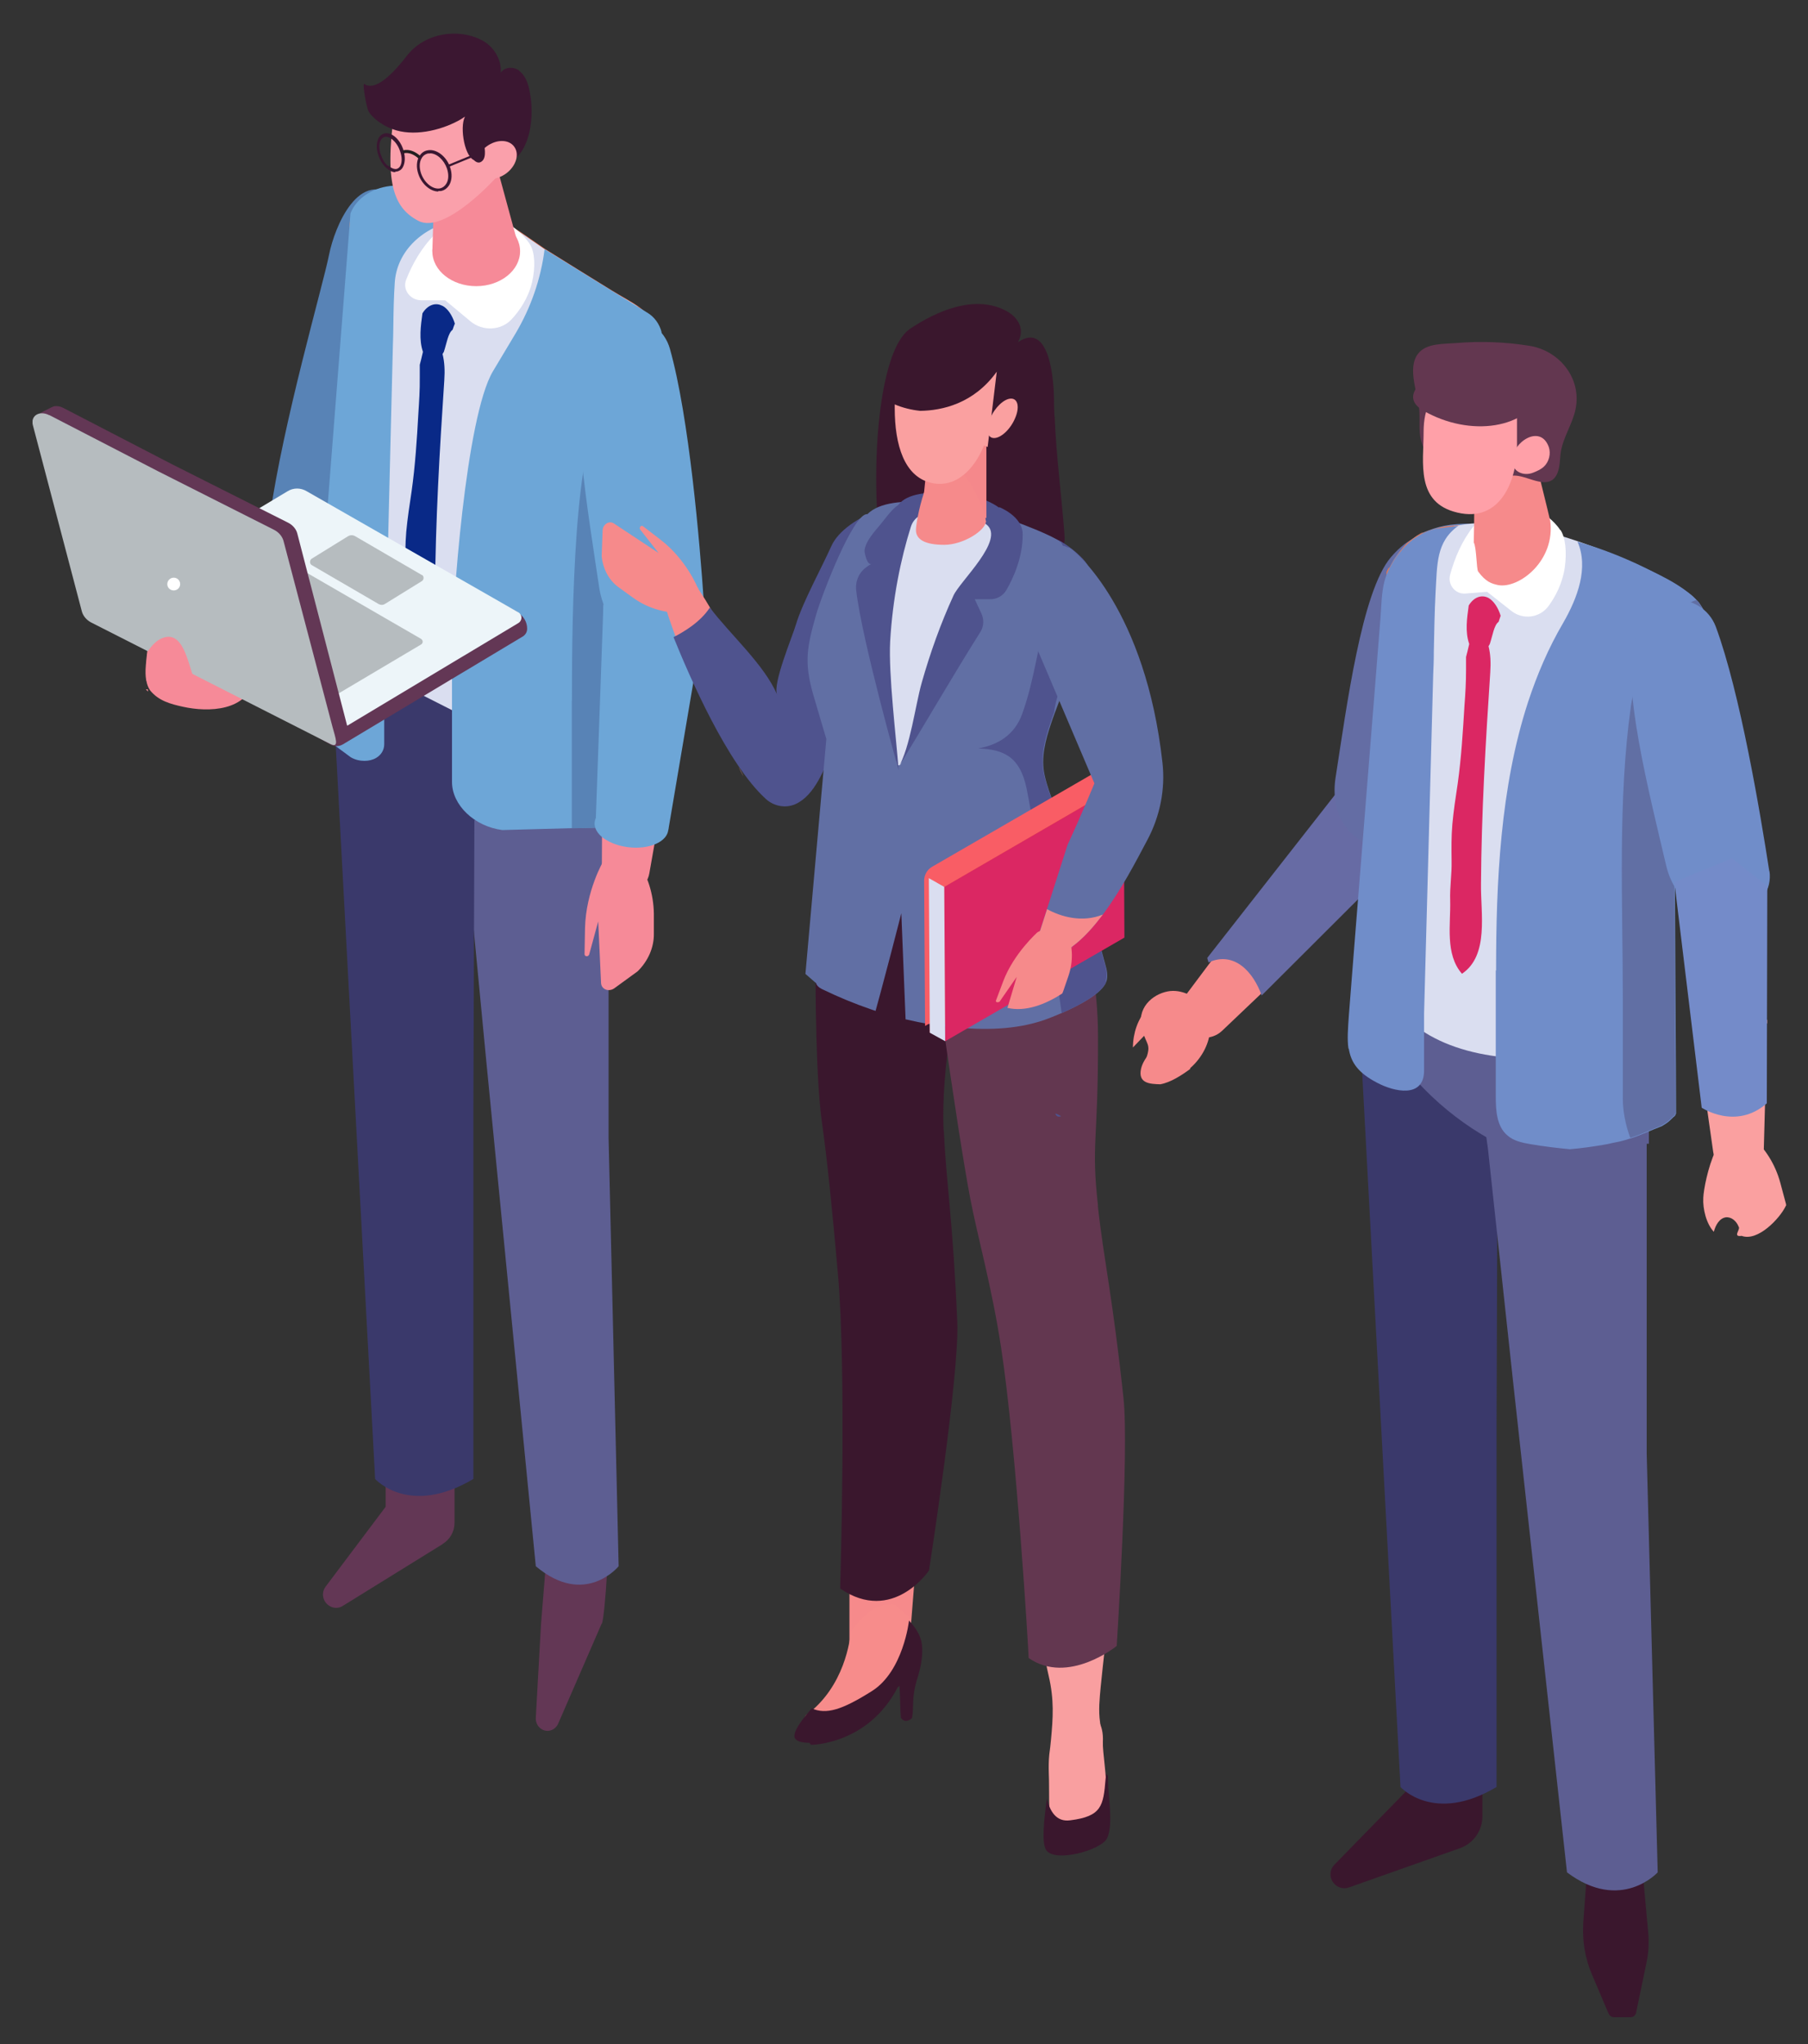 <?xml version="1.0" encoding="UTF-8"?>
<svg id="_レイヤー_2" data-name="レイヤー 2" xmlns="http://www.w3.org/2000/svg" xmlns:xlink="http://www.w3.org/1999/xlink" viewBox="0 0 115 130">
  <rect x="0" y="0" width="115" height="130" fill="#333333" stroke="none"/>
  <defs>
    <style>
      .cls-1 {
        clip-path: url(#clippath-76);
      }

      .cls-2 {
        clip-path: url(#clippath-51);
      }

      .cls-3 {
        clip-path: url(#clippath-34);
      }

      .cls-4 {
        fill: #edf5f9;
      }

      .cls-5 {
        fill: #633750;
      }

      .cls-6 {
        clip-path: url(#clippath-38);
      }

      .cls-7 {
        clip-path: url(#clippath-21);
      }

      .cls-8 {
        clip-path: url(#clippath-6);
      }

      .cls-9 {
        clip-path: url(#clippath-7);
      }

      .cls-10 {
        clip-path: url(#clippath-17);
      }

      .cls-11 {
        fill: #f68a8b;
      }

      .cls-12 {
        clip-path: url(#clippath-80);
      }

      .cls-13 {
        clip-path: url(#clippath-31);
      }

      .cls-14 {
        fill: #f5888b;
      }

      .cls-15 {
        fill: #092987;
      }

      .cls-16 {
        clip-path: url(#clippath-79);
      }

      .cls-17 {
        clip-path: url(#clippath-75);
      }

      .cls-18 {
        clip-path: url(#clippath-15);
      }

      .cls-19 {
        clip-path: url(#clippath-33);
      }

      .cls-20 {
        clip-path: url(#clippath-61);
      }

      .cls-21 {
        clip-path: url(#clippath-100);
      }

      .cls-22 {
        clip-path: url(#clippath-18);
      }

      .cls-23 {
        clip-path: url(#clippath-47);
      }

      .cls-24 {
        clip-path: url(#clippath-4);
      }

      .cls-25 {
        clip-path: url(#clippath-71);
      }

      .cls-26 {
        clip-path: url(#clippath-22);
      }

      .cls-27 {
        clip-path: url(#clippath-103);
      }

      .cls-28 {
        fill: #748bc9;
      }

      .cls-29 {
        clip-path: url(#clippath-23);
      }

      .cls-30 {
        clip-path: url(#clippath-82);
      }

      .cls-31 {
        clip-path: url(#clippath-54);
      }

      .cls-32 {
        clip-path: url(#clippath-66);
      }

      .cls-33 {
        clip-path: url(#clippath-9);
      }

      .cls-34 {
        clip-path: url(#clippath-102);
      }

      .cls-35 {
        clip-path: url(#clippath-70);
      }

      .cls-36 {
        clip-path: url(#clippath-10);
      }

      .cls-37 {
        clip-path: url(#clippath-42);
      }

      .cls-38 {
        clip-path: url(#clippath-59);
      }

      .cls-39 {
        fill: #fff;
      }

      .cls-40 {
        clip-path: url(#clippath-43);
      }

      .cls-41 {
        clip-path: url(#clippath-64);
      }

      .cls-42 {
        clip-path: url(#clippath-101);
      }

      .cls-43 {
        clip-path: url(#clippath-25);
      }

      .cls-44 {
        clip-path: url(#clippath-27);
      }

      .cls-45 {
        fill: #3a172d;
      }

      .cls-46 {
        fill: #f99fa0;
      }

      .cls-47 {
        clip-path: url(#clippath-60);
      }

      .cls-48 {
        clip-path: url(#clippath-93);
      }

      .cls-49 {
        clip-path: url(#clippath-11);
      }

      .cls-50 {
        clip-path: url(#clippath-57);
      }

      .cls-51 {
        fill: #dd3740;
      }

      .cls-52 {
        clip-path: url(#clippath-88);
      }

      .cls-53 {
        fill: none;
      }

      .cls-54 {
        fill: #3b1731;
      }

      .cls-55 {
        fill: #e87953;
      }

      .cls-56 {
        clip-path: url(#clippath-85);
      }

      .cls-57 {
        clip-path: url(#clippath-36);
      }

      .cls-58 {
        clip-path: url(#clippath-92);
      }

      .cls-59 {
        clip-path: url(#clippath-35);
      }

      .cls-60 {
        clip-path: url(#clippath-98);
      }

      .cls-61 {
        clip-path: url(#clippath-48);
      }

      .cls-62 {
        clip-path: url(#clippath-28);
      }

      .cls-63 {
        fill: #646da4;
      }

      .cls-64 {
        clip-path: url(#clippath-1);
      }

      .cls-65 {
        clip-path: url(#clippath-56);
      }

      .cls-66 {
        fill: #7098c9;
      }

      .cls-67 {
        fill: #231f20;
      }

      .cls-68 {
        clip-path: url(#clippath-90);
      }

      .cls-69 {
        clip-path: url(#clippath-45);
      }

      .cls-70 {
        clip-path: url(#clippath-99);
      }

      .cls-71 {
        fill: #ffa0a8;
      }

      .cls-72 {
        clip-path: url(#clippath-89);
      }

      .cls-73 {
        clip-path: url(#clippath-46);
      }

      .cls-74 {
        clip-path: url(#clippath-40);
      }

      .cls-75 {
        clip-path: url(#clippath-96);
      }

      .cls-76 {
        clip-path: url(#clippath-5);
      }

      .cls-77 {
        clip-path: url(#clippath-20);
      }

      .cls-78 {
        fill: #db2763;
      }

      .cls-79 {
        clip-path: url(#clippath-95);
      }

      .cls-80 {
        clip-path: url(#clippath-8);
      }

      .cls-81 {
        clip-path: url(#clippath-52);
      }

      .cls-82 {
        fill: #708dc9;
      }

      .cls-83 {
        clip-path: url(#clippath-41);
      }

      .cls-84 {
        fill: #676ba4;
      }

      .cls-85 {
        fill: #e87253;
      }

      .cls-86 {
        fill: #5883b6;
      }

      .cls-87 {
        clip-path: url(#clippath-67);
      }

      .cls-88 {
        clip-path: url(#clippath-74);
      }

      .cls-89 {
        fill: #faa0ab;
      }

      .cls-90 {
        clip-path: url(#clippath-3);
      }

      .cls-91 {
        clip-path: url(#clippath-26);
      }

      .cls-92 {
        clip-path: url(#clippath-91);
      }

      .cls-93 {
        fill: #f78c8b;
      }

      .cls-94 {
        fill: #b6bcbf;
      }

      .cls-95 {
        clip-path: url(#clippath-12);
      }

      .cls-96 {
        clip-path: url(#clippath-50);
      }

      .cls-97 {
        fill: #633755;
      }

      .cls-98 {
        clip-path: url(#clippath-14);
      }

      .cls-99 {
        clip-path: url(#clippath-97);
      }

      .cls-100 {
        clip-path: url(#clippath-30);
      }

      .cls-101 {
        clip-path: url(#clippath-77);
      }

      .cls-102 {
        clip-path: url(#clippath-19);
      }

      .cls-103 {
        clip-path: url(#clippath-78);
      }

      .cls-104 {
        fill: #6da6d7;
      }

      .cls-105 {
        clip-path: url(#clippath-72);
      }

      .cls-106 {
        clip-path: url(#clippath-84);
      }

      .cls-107 {
        clip-path: url(#clippath-32);
      }

      .cls-108 {
        fill: #6e6fce;
      }

      .cls-109 {
        clip-path: url(#clippath-55);
      }

      .cls-110 {
        fill: #f68a98;
      }

      .cls-111 {
        clip-path: url(#clippath-73);
      }

      .cls-112 {
        clip-path: url(#clippath-53);
      }

      .cls-113 {
        fill: #616fa4;
      }

      .cls-114 {
        clip-path: url(#clippath-39);
      }

      .cls-115 {
        fill: #dadef0;
      }

      .cls-116 {
        fill: #4f538e;
      }

      .cls-117 {
        clip-path: url(#clippath-81);
      }

      .cls-118 {
        clip-path: url(#clippath-16);
      }

      .cls-119 {
        clip-path: url(#clippath-2);
      }

      .cls-120 {
        fill: #faa0a0;
      }

      .cls-121 {
        clip-path: url(#clippath-29);
      }

      .cls-122 {
        clip-path: url(#clippath-49);
      }

      .cls-123 {
        clip-path: url(#clippath-37);
      }

      .cls-124 {
        clip-path: url(#clippath-58);
      }

      .cls-125 {
        clip-path: url(#clippath-13);
      }

      .cls-126 {
        clip-path: url(#clippath-86);
      }

      .cls-127 {
        fill: #5d5e92;
      }

      .cls-128 {
        clip-path: url(#clippath-63);
      }

      .cls-129 {
        clip-path: url(#clippath-24);
      }

      .cls-130 {
        clip-path: url(#clippath-94);
      }

      .cls-131 {
        clip-path: url(#clippath);
      }

      .cls-132 {
        clip-path: url(#clippath-87);
      }

      .cls-133 {
        clip-path: url(#clippath-68);
      }

      .cls-134 {
        clip-path: url(#clippath-83);
      }

      .cls-135 {
        clip-path: url(#clippath-65);
      }

      .cls-136 {
        clip-path: url(#clippath-44);
      }

      .cls-137 {
        fill: #3a396b;
      }

      .cls-138 {
        clip-path: url(#clippath-62);
      }

      .cls-139 {
        clip-path: url(#clippath-69);
      }

      .cls-140 {
        fill: #f95d65;
      }

      .cls-141 {
        fill: #3a1731;
      }
    </style>
    <clipPath id="clippath">
      <rect class="cls-53" width="115" height="130"/>
    </clipPath>
    <clipPath id="clippath-1">
      <rect class="cls-53" x="1.33" y="1.22" width="112.67" height="127.56"/>
    </clipPath>
    <clipPath id="clippath-2">
      <rect class="cls-53" x="1.33" y="1.22" width="112.68" height="127.56"/>
    </clipPath>
    <clipPath id="clippath-3">
      <rect class="cls-53" x="2.07" y="1.97" width="111.55" height="126.5"/>
    </clipPath>
    <clipPath id="clippath-4">
      <rect class="cls-53" x="2.07" y="1.97" width="111.55" height="126.5"/>
    </clipPath>
    <clipPath id="clippath-5">
      <rect class="cls-53" x="2.07" y="1.97" width="111.55" height="126.5"/>
    </clipPath>
    <clipPath id="clippath-6">
      <rect class="cls-53" x="2.07" y="1.97" width="111.55" height="126.5"/>
    </clipPath>
    <clipPath id="clippath-7">
      <rect class="cls-53" x="2.07" y="1.97" width="111.55" height="126.5"/>
    </clipPath>
    <clipPath id="clippath-8">
      <rect class="cls-53" x="2.07" y="1.97" width="111.55" height="126.5"/>
    </clipPath>
    <clipPath id="clippath-9">
      <rect class="cls-53" x="2.07" y="1.97" width="111.55" height="126.5"/>
    </clipPath>
    <clipPath id="clippath-10">
      <rect class="cls-53" x="2.07" y="1.97" width="111.55" height="126.5"/>
    </clipPath>
    <clipPath id="clippath-11">
      <rect class="cls-53" x="2.07" y="1.97" width="111.55" height="126.5"/>
    </clipPath>
    <clipPath id="clippath-12">
      <rect class="cls-53" x="2.07" y="1.97" width="111.55" height="126.5"/>
    </clipPath>
    <clipPath id="clippath-13">
      <rect class="cls-53" x="2.07" y="1.97" width="111.55" height="126.5"/>
    </clipPath>
    <clipPath id="clippath-14">
      <rect class="cls-53" x="2.07" y="1.97" width="111.55" height="126.5"/>
    </clipPath>
    <clipPath id="clippath-15">
      <rect class="cls-53" x="2.07" y="1.97" width="111.55" height="126.5"/>
    </clipPath>
    <clipPath id="clippath-16">
      <rect class="cls-53" x="2.07" y="1.97" width="111.55" height="126.5"/>
    </clipPath>
    <clipPath id="clippath-17">
      <rect class="cls-53" x="2.07" y="1.97" width="111.55" height="126.5"/>
    </clipPath>
    <clipPath id="clippath-18">
      <rect class="cls-53" x="2.07" y="1.97" width="111.55" height="126.5"/>
    </clipPath>
    <clipPath id="clippath-19">
      <rect class="cls-53" x="2.07" y="1.97" width="111.55" height="126.5"/>
    </clipPath>
    <clipPath id="clippath-20">
      <rect class="cls-53" x="2.07" y="1.97" width="111.55" height="126.5"/>
    </clipPath>
    <clipPath id="clippath-21">
      <rect class="cls-53" x="2.07" y="1.97" width="111.55" height="126.5"/>
    </clipPath>
    <clipPath id="clippath-22">
      <rect class="cls-53" x="2.07" y="1.97" width="111.55" height="126.5"/>
    </clipPath>
    <clipPath id="clippath-23">
      <rect class="cls-53" x="2.07" y="1.97" width="111.55" height="126.5"/>
    </clipPath>
    <clipPath id="clippath-24">
      <rect class="cls-53" x="2.07" y="1.97" width="111.55" height="126.5"/>
    </clipPath>
    <clipPath id="clippath-25">
      <rect class="cls-53" x="2.07" y="1.97" width="111.55" height="126.5"/>
    </clipPath>
    <clipPath id="clippath-26">
      <rect class="cls-53" x="2.07" y="1.97" width="111.55" height="126.5"/>
    </clipPath>
    <clipPath id="clippath-27">
      <rect class="cls-53" x="2.07" y="1.97" width="111.55" height="126.5"/>
    </clipPath>
    <clipPath id="clippath-28">
      <rect class="cls-53" x="2.07" y="1.97" width="111.55" height="126.5"/>
    </clipPath>
    <clipPath id="clippath-29">
      <rect class="cls-53" x="2.07" y="1.97" width="111.55" height="126.5"/>
    </clipPath>
    <clipPath id="clippath-30">
      <rect class="cls-53" x="2.07" y="1.97" width="111.55" height="126.5"/>
    </clipPath>
    <clipPath id="clippath-31">
      <rect class="cls-53" x="2.07" y="1.97" width="111.55" height="126.5"/>
    </clipPath>
    <clipPath id="clippath-32">
      <rect class="cls-53" x="2.07" y="1.97" width="111.55" height="126.5"/>
    </clipPath>
    <clipPath id="clippath-33">
      <rect class="cls-53" x="2.07" y="1.97" width="111.55" height="126.5"/>
    </clipPath>
    <clipPath id="clippath-34">
      <rect class="cls-53" x="2.07" y="1.97" width="111.55" height="126.5"/>
    </clipPath>
    <clipPath id="clippath-35">
      <rect class="cls-53" x="2.07" y="1.97" width="111.55" height="126.5"/>
    </clipPath>
    <clipPath id="clippath-36">
      <rect class="cls-53" x="2.07" y="1.97" width="111.55" height="126.5"/>
    </clipPath>
    <clipPath id="clippath-37">
      <rect class="cls-53" x="2.07" y="1.97" width="111.55" height="126.5"/>
    </clipPath>
    <clipPath id="clippath-38">
      <rect class="cls-53" x="2.07" y="1.97" width="111.55" height="126.5"/>
    </clipPath>
    <clipPath id="clippath-39">
      <rect class="cls-53" x="2.07" y="1.97" width="111.55" height="126.5"/>
    </clipPath>
    <clipPath id="clippath-40">
      <rect class="cls-53" x="2.07" y="1.97" width="111.55" height="126.5"/>
    </clipPath>
    <clipPath id="clippath-41">
      <rect class="cls-53" x="2.07" y="1.97" width="111.55" height="126.5"/>
    </clipPath>
    <clipPath id="clippath-42">
      <rect class="cls-53" x="2.07" y="1.97" width="111.55" height="126.5"/>
    </clipPath>
    <clipPath id="clippath-43">
      <rect class="cls-53" x="2.07" y="1.97" width="111.55" height="126.5"/>
    </clipPath>
    <clipPath id="clippath-44">
      <rect class="cls-53" x="2.07" y="1.97" width="111.55" height="126.5"/>
    </clipPath>
    <clipPath id="clippath-45">
      <rect class="cls-53" x="2.07" y="1.97" width="111.55" height="126.5"/>
    </clipPath>
    <clipPath id="clippath-46">
      <rect class="cls-53" x="2.07" y="1.97" width="111.55" height="126.5"/>
    </clipPath>
    <clipPath id="clippath-47">
      <rect class="cls-53" x="2.07" y="1.97" width="111.55" height="126.5"/>
    </clipPath>
    <clipPath id="clippath-48">
      <rect class="cls-53" x="2.07" y="1.97" width="111.55" height="126.5"/>
    </clipPath>
    <clipPath id="clippath-49">
      <rect class="cls-53" x="2.07" y="1.97" width="111.55" height="126.5"/>
    </clipPath>
    <clipPath id="clippath-50">
      <rect class="cls-53" x="2.07" y="1.97" width="111.55" height="126.5"/>
    </clipPath>
    <clipPath id="clippath-51">
      <rect class="cls-53" x="2.07" y="1.97" width="111.55" height="126.5"/>
    </clipPath>
    <clipPath id="clippath-52">
      <rect class="cls-53" x="2.07" y="1.97" width="111.55" height="126.5"/>
    </clipPath>
    <clipPath id="clippath-53">
      <rect class="cls-53" x="2.07" y="1.97" width="111.55" height="126.5"/>
    </clipPath>
    <clipPath id="clippath-54">
      <rect class="cls-53" x="2.07" y="1.97" width="111.55" height="126.5"/>
    </clipPath>
    <clipPath id="clippath-55">
      <rect class="cls-53" x="2.07" y="1.97" width="111.55" height="126.5"/>
    </clipPath>
    <clipPath id="clippath-56">
      <rect class="cls-53" x="2.07" y="1.97" width="111.55" height="126.5"/>
    </clipPath>
    <clipPath id="clippath-57">
      <rect class="cls-53" x="2.07" y="1.97" width="111.55" height="126.5"/>
    </clipPath>
    <clipPath id="clippath-58">
      <rect class="cls-53" x="2.07" y="1.97" width="111.55" height="126.5"/>
    </clipPath>
    <clipPath id="clippath-59">
      <rect class="cls-53" x="2.07" y="1.97" width="111.55" height="126.5"/>
    </clipPath>
    <clipPath id="clippath-60">
      <rect class="cls-53" x="2.07" y="1.97" width="111.55" height="126.5"/>
    </clipPath>
    <clipPath id="clippath-61">
      <rect class="cls-53" x="2.07" y="1.97" width="111.55" height="126.5"/>
    </clipPath>
    <clipPath id="clippath-62">
      <rect class="cls-53" x="2.07" y="1.97" width="111.55" height="126.5"/>
    </clipPath>
    <clipPath id="clippath-63">
      <rect class="cls-53" x="2.07" y="1.97" width="111.55" height="126.5"/>
    </clipPath>
    <clipPath id="clippath-64">
      <rect class="cls-53" x="2.07" y="1.97" width="111.55" height="126.5"/>
    </clipPath>
    <clipPath id="clippath-65">
      <rect class="cls-53" x="2.07" y="1.97" width="111.55" height="126.5"/>
    </clipPath>
    <clipPath id="clippath-66">
      <rect class="cls-53" x="2.07" y="1.97" width="111.55" height="126.5"/>
    </clipPath>
    <clipPath id="clippath-67">
      <rect class="cls-53" x="2.07" y="1.97" width="111.55" height="126.5"/>
    </clipPath>
    <clipPath id="clippath-68">
      <rect class="cls-53" x="2.07" y="1.97" width="111.55" height="126.5"/>
    </clipPath>
    <clipPath id="clippath-69">
      <rect class="cls-53" x="2.07" y="1.97" width="111.55" height="126.5"/>
    </clipPath>
    <clipPath id="clippath-70">
      <rect class="cls-53" x="2.07" y="1.97" width="111.55" height="126.5"/>
    </clipPath>
    <clipPath id="clippath-71">
      <rect class="cls-53" x="2.07" y="1.97" width="111.55" height="126.5"/>
    </clipPath>
    <clipPath id="clippath-72">
      <rect class="cls-53" x="2.07" y="1.97" width="111.55" height="126.5"/>
    </clipPath>
    <clipPath id="clippath-73">
      <rect class="cls-53" x="2.07" y="1.97" width="111.55" height="126.5"/>
    </clipPath>
    <clipPath id="clippath-74">
      <rect class="cls-53" x="2.07" y="1.97" width="111.55" height="126.5"/>
    </clipPath>
    <clipPath id="clippath-75">
      <rect class="cls-53" x="2.07" y="1.97" width="111.55" height="126.5"/>
    </clipPath>
    <clipPath id="clippath-76">
      <rect class="cls-53" x="2.07" y="1.97" width="111.55" height="126.5"/>
    </clipPath>
    <clipPath id="clippath-77">
      <rect class="cls-53" x="2.07" y="1.97" width="111.55" height="126.5"/>
    </clipPath>
    <clipPath id="clippath-78">
      <rect class="cls-53" x="2.07" y="1.97" width="111.55" height="126.5"/>
    </clipPath>
    <clipPath id="clippath-79">
      <rect class="cls-53" x="2.07" y="1.97" width="111.55" height="126.5"/>
    </clipPath>
    <clipPath id="clippath-80">
      <rect class="cls-53" x="2.07" y="1.97" width="111.55" height="126.5"/>
    </clipPath>
    <clipPath id="clippath-81">
      <rect class="cls-53" x="2.07" y="1.97" width="111.55" height="126.5"/>
    </clipPath>
    <clipPath id="clippath-82">
      <rect class="cls-53" x="2.07" y="1.97" width="111.55" height="126.5"/>
    </clipPath>
    <clipPath id="clippath-83">
      <rect class="cls-53" x="2.07" y="1.97" width="111.55" height="126.5"/>
    </clipPath>
    <clipPath id="clippath-84">
      <rect class="cls-53" x="2.07" y="1.97" width="111.55" height="126.5"/>
    </clipPath>
    <clipPath id="clippath-85">
      <rect class="cls-53" x="2.07" y="1.97" width="111.55" height="126.5"/>
    </clipPath>
    <clipPath id="clippath-86">
      <rect class="cls-53" x="2.07" y="1.97" width="111.55" height="126.5"/>
    </clipPath>
    <clipPath id="clippath-87">
      <rect class="cls-53" x="2.07" y="1.97" width="111.55" height="126.5"/>
    </clipPath>
    <clipPath id="clippath-88">
      <rect class="cls-53" x="2.07" y="1.97" width="111.55" height="126.5"/>
    </clipPath>
    <clipPath id="clippath-89">
      <rect class="cls-53" x="2.07" y="1.97" width="111.55" height="126.5"/>
    </clipPath>
    <clipPath id="clippath-90">
      <rect class="cls-53" x="2.07" y="1.97" width="111.55" height="126.5"/>
    </clipPath>
    <clipPath id="clippath-91">
      <rect class="cls-53" x="2.07" y="1.97" width="111.55" height="126.5"/>
    </clipPath>
    <clipPath id="clippath-92">
      <rect class="cls-53" x="2.07" y="1.97" width="111.55" height="126.5"/>
    </clipPath>
    <clipPath id="clippath-93">
      <rect class="cls-53" x="2.07" y="1.97" width="111.55" height="126.5"/>
    </clipPath>
    <clipPath id="clippath-94">
      <rect class="cls-53" x="2.07" y="1.97" width="111.55" height="126.5"/>
    </clipPath>
    <clipPath id="clippath-95">
      <rect class="cls-53" x="2.07" y="1.97" width="111.55" height="126.5"/>
    </clipPath>
    <clipPath id="clippath-96">
      <rect class="cls-53" x="2.07" y="1.97" width="111.55" height="126.5"/>
    </clipPath>
    <clipPath id="clippath-97">
      <rect class="cls-53" x="2.07" y="1.97" width="111.55" height="126.5"/>
    </clipPath>
    <clipPath id="clippath-98">
      <rect class="cls-53" x="2.07" y="1.97" width="111.55" height="126.5"/>
    </clipPath>
    <clipPath id="clippath-99">
      <rect class="cls-53" x="2.07" y="1.97" width="111.55" height="126.5"/>
    </clipPath>
    <clipPath id="clippath-100">
      <rect class="cls-53" x="2.07" y="1.97" width="111.55" height="126.5"/>
    </clipPath>
    <clipPath id="clippath-101">
      <rect class="cls-53" x="2.07" y="1.97" width="111.55" height="126.5"/>
    </clipPath>
    <clipPath id="clippath-102">
      <rect class="cls-53" x="2.07" y="1.97" width="111.55" height="126.5"/>
    </clipPath>
    <clipPath id="clippath-103">
      <rect class="cls-53" x="2.07" y="1.97" width="111.55" height="126.5"/>
    </clipPath>
  </defs>
  <g id="_レイヤー_1-2" data-name="レイヤー 1">
    <g class="cls-131">
      <g class="cls-64">
        <g class="cls-119">
          <g class="cls-90">
            <path class="cls-97" d="M28.16,98.2l-6.35,3.93c-.26.17-.6.17-.86,0-.42-.25-.54-.82-.24-1.22l3.82-5.08v-5.5h4.38v6.52c0,.55-.28,1.05-.75,1.34h0Z"/>
          </g>
          <g class="cls-24">
            <path class="cls-97" d="M38.27,103.26l-2.77,6.37c-.12.26-.37.44-.64.45-.44.02-.8-.36-.78-.82l.33-5.94.53-6.55,3.64.05c.27.42-.09,5.99-.3,6.45Z"/>
          </g>
          <g class="cls-76">
            <path class="cls-127" d="M38.71,45.86v26.52l.64,27.23s-2.14,2.64-5.27,0l-3.13-31.92-1.45-15.16-.95-7.65,10.16.97h.01Z"/>
          </g>
          <g class="cls-8">
            <path class="cls-137" d="M21.22,44.89l2.64,49.17s2.16,2.43,6.25,0v-23.63l.09-25.54-8.98-5.79v5.79Z"/>
          </g>
          <g class="cls-9">
            <path class="cls-137" d="M29.8,52.15l-.51-.26c-3.14-1.62-5.76-4.1-7.53-7.15l4.02-6.76,10.29,3.92,2.67,3.79v6.2l-8.94.28h0Z"/>
          </g>
          <g class="cls-80">
            <polygon class="cls-97" points="32 45.19 25.27 41.27 25.6 37.05 35.7 40.45 32 45.19"/>
          </g>
          <g class="cls-33">
            <path class="cls-86" d="M17.15,32.94c.87-6.17,3.4-14.8,3.78-16.74.36-1.81,1.93-5.59,4.33-3.59,1.42,1.17,1.38,5.35.95,6.85-.95,3.29-2.8,20.88-8.22,19.94-1.29-.22-1.33-2.93-.84-6.45h.01Z"/>
          </g>
          <g class="cls-36">
            <polygon class="cls-108" points="32.89 36.22 32.53 36.22 33.06 35.73 32.89 36.22"/>
          </g>
          <g class="cls-49">
            <path class="cls-85" d="M22.24,14.47v24.97c0,.54.37,1.06.96,1.35l1.13.58,4.42,2.24.43.22c2.91,1.47,6.31,1.75,9.1.73-.04-1.55-.09-3.08-.04-4.6.11-3.07.62-14.74,2.4-17.51,1.08-1.69.85-2.34-.05-2.97-.43-.3-1.02-.61-1.69-1.02-1.42-.87-2.84-1.76-4.25-2.64l-1.52-1.05c-.38-.26-.8-.47-1.23-.64l-1.46-.55-2.86-1.07s-.08-.05-.14-.07c-2.35-1.27-5.21-.19-5.21,2.03h.01Z"/>
          </g>
          <g class="cls-95">
            <path class="cls-115" d="M22.42,14.66v26.32c0,.54.18,1.06.77,1.36l1.13.58,4.42,2.24.43.22c2.91,1.47,6.31,1.75,9.1.73.02,0,.04-.01.05-.02,0-1.54-.06-3.06-.11-4.58-.09-4.12.03-18.36,2.35-22.01-.43-.31-1.02-.61-1.69-1.02-1.42-.88-2.84-1.76-4.25-2.64l-1.52-1.05c-.38-.26-.8-.47-1.23-.65l-1.46-.54-2.86-1.07s-.08-.05-.14-.07c-2.35-1.27-5.02,0-5.02,2.23l.02-.02Z"/>
          </g>
          <g class="cls-125">
            <path class="cls-104" d="M28.75,41.79v7.94c0,1.47,1.42,2.83,3.2,3.06l4.42-.12,1.77-.04c.81-.02,1.41-.54,1.41-1.22l-.06-24.25.21-.79c.37-1.41,1.05-2.71,2-3.8l.38-1.45c-.13-.5-.45-.98-.95-1.26l-6.49-4.01c-.24,1.9-.87,3.71-1.86,5.38l-1.43,2.39c-1.71,2.88-2.6,14.81-2.6,18.19h0Z"/>
          </g>
          <g class="cls-98">
            <path class="cls-86" d="M36.37,44.57v8.11l1.77-.04c.81-.02,1.41-.54,1.41-1.22l-.06-24.25.77-2.93-2.18,2.22c-1.71,2.88-1.7,14.73-1.7,18.12Z"/>
          </g>
          <g class="cls-18">
            <path class="cls-104" d="M19.77,45.83l2.52-32.22v-.03c.27-.7.87-1.25,1.68-1.55,1.09-.4,2.41-.28,3.52.32.04.02.09.05.13.07l3.15,1.19-1.91.44c-2.15.49-3.62,2.03-3.75,3.91-.06.9-.08,1.84-.09,2.68,0,.48-.02.93-.03,1.34l-.55,22.44v2.91c0,.36-.19.68-.51.87-.22.13-.48.19-.75.19-.29,0-.6-.07-.87-.23l-2.11-1.56c-.27-.2-.42-.49-.4-.79h-.02Z"/>
          </g>
          <g class="cls-118">
            <path class="cls-39" d="M33.72,15.56c-.41-.67-1.21-1.22-1.21-1.22-.17-.07-.34-.14-.49-.21-.31-.27-.7-.46-1.16-.49-2.58-.2-4.26,2.18-5.03,4.16-.24.62.26,1.3.98,1.3h1.51l1.61,1.34c.77.64,1.93.59,2.6-.12.53-.57,1.07-1.36,1.31-2.36.23-.97.18-1.9-.12-2.4h-.01Z"/>
          </g>
          <g class="cls-10">
            <path class="cls-110" d="M27.5,15.98c0,1.23,1.25,2.22,2.79,2.22s2.79-1,2.79-2.22-1.25-2.22-2.79-2.22-2.79,1-2.79,2.22Z"/>
          </g>
          <g class="cls-22">
            <path class="cls-110" d="M33.07,15.98l-1.74-6.39c-.07-.26-.31-.45-.59-.45h-2.44c-.34,0-.6.26-.61.6l-.19,6.24h5.58-.01Z"/>
          </g>
          <g class="cls-102">
            <path class="cls-54" d="M33.03,4.49c-.37-.26-.93-.25-1.18.14.07-.85-.46-1.69-1.2-2.07-1.65-.87-4.04-.38-5.01,1.37-1.3,2.35-.61,2.9,1.18,4.17,1.41.99,2.81,2.5,4.64,2.49,2.18-.04,2.6-2.9,2.24-4.73-.09-.48-.24-.98-.61-1.3-.02-.03-.04-.04-.07-.05v-.02Z"/>
          </g>
          <g class="cls-77">
            <path class="cls-89" d="M30.07,7.41c-1.74.11-3.57-.33-4.83-1.41-.86,5.38-.34,7.16,1.38,8.05,1.69.87,4.94-2.76,4.94-2.76l-.15-1.13c-1.12-.37-1.4-1.54-1.33-2.75Z"/>
          </g>
          <g class="cls-7">
            <path class="cls-54" d="M30.97,4.92c0,.11,0,.25-.02.38-.21,1.03-.89,1.9-1.82,2.39-1.19.63-2.87,1.01-4.17.52-.54-.2-1.18-.6-1.5-1.1-.15-.22-.43-1.86-.29-1.77.84.58,2.22-1.18,2.64-1.7.4-.49.91-.98,1.54-1.04.61-.07,1.18.28,1.69.61.76.48,1.85.83,1.92,1.71h.01Z"/>
          </g>
          <g class="cls-26">
            <path class="cls-141" d="M27.35,9.76s-.08,0-.13,0c-.17.04-.31.14-.4.3-.15.25-.16.6-.04.96.21.61.75,1.05,1.21.96.17-.04.3-.14.4-.3.15-.24.16-.6.04-.96-.19-.55-.65-.97-1.08-.97ZM27.88,12.18c-.51,0-1.06-.47-1.27-1.11-.14-.41-.12-.82.05-1.12.13-.21.3-.35.54-.39.55-.11,1.2.38,1.43,1.08.14.41.12.82-.05,1.12-.13.21-.31.35-.54.39-.05,0-.11,0-.16,0v.02Z"/>
          </g>
          <g class="cls-29">
            <path class="cls-141" d="M28.51,10.48s.04.08.07.12l3.89-1.6-.07-.12-3.89,1.6Z"/>
          </g>
          <g class="cls-129">
            <path class="cls-141" d="M24.69,10.53c.15.13.31.21.44.22h.08c.11-.03.19-.09.24-.18.13-.21.13-.59,0-.94l.06-.03-.06.03c-.09-.29-.25-.54-.44-.71-.18-.17-.38-.25-.54-.21-.11.03-.18.09-.24.19-.13.22-.14.58,0,.95.09.28.25.54.44.7v-.02ZM25.16,10.95h-.03c-.19,0-.38-.11-.57-.28-.21-.19-.39-.48-.49-.78-.15-.42-.14-.84.02-1.12.08-.15.22-.25.38-.29.22-.04.47.05.7.26.2.18.36.43.46.71l.02.06h0v.02l.03.1c.11.39.08.76-.06,1.01-.08.15-.22.24-.38.27-.03,0-.07,0-.11,0l.02.03Z"/>
          </g>
          <g class="cls-43">
            <path class="cls-67" d="M26.62,10.08c-.54-.48-.93-.33-.96-.32l-.08-.18s.54-.23,1.17.36l-.14.15v-.02Z"/>
          </g>
          <g class="cls-91">
            <path class="cls-89" d="M30.45,11.02c.35.47,1.13.47,1.76,0,.62-.47.85-1.22.49-1.7-.35-.47-1.13-.47-1.76,0-.62.47-.85,1.22-.49,1.7Z"/>
          </g>
          <g class="cls-44">
            <path class="cls-54" d="M30.73,9v-.04c.09-.23.07-.51.07-.77,0-.14-.19-.16-.24-.06,0-.03-.02-.04-.03-.07-.02-.04-.05-.08-.07-.13,0-.03-.02-.04-.03-.05-.04-.06-.09-.14-.15-.2,0,0-.02-.02-.02-.03v-.35c0-.44.31-.85-.02-1.22-.12-.11-.29.06-.18.18.18.19-.02.58-.04.83-.01-.04-.02-.06-.03-.1-.04-.08-.18-.13-.23-.03-.06.12-.09.24-.12.37-.43.48-.16,2.54.5,2.85.16.16.35.23.53.06.29-.25.15-.93.08-1.26l-.02.02Z"/>
          </g>
          <g class="cls-62">
            <path class="cls-110" d="M38.36,41.36l-.08,13.92c0,.72.49,1.34,1.19,1.49.85.19,1.68-.37,1.83-1.22l2.42-13.69c.19-1.24-.66-2.4-1.91-2.58l-.88-.12c-1.34-.19-2.54.83-2.56,2.18h0Z"/>
          </g>
          <g class="cls-121">
            <path class="cls-66" d="M38.38,38.47c-.19,1.77,1.1,3.37,2.88,3.55,1.77.19,3.37-1.1,3.55-2.88.18-1.77-1.1-3.37-2.88-3.56-1.77-.18-3.37,1.11-3.55,2.89Z"/>
          </g>
          <g class="cls-100">
            <polygon class="cls-104" points="44.82 39.14 42.51 52.79 37.89 52.3 38.38 38.47 44.82 39.14"/>
          </g>
          <g class="cls-13">
            <path class="cls-104" d="M38.41,53.32c.86.62,2.34.78,3.31.35s1.06-1.29.2-1.91c-.86-.62-2.34-.78-3.31-.35s-1.06,1.29-.2,1.92Z"/>
          </g>
          <g class="cls-107">
            <path class="cls-104" d="M44.77,38.32c-.26-3.81-.93-11.76-2.16-16.14-.34-1.2-1.46-2.05-2.69-1.94-.9.08-1.91.63-2.64,2.36-1.15,2.69.14,10.08.83,14.75.33,2.21,1.93,3.77,4.15,3.47l.52-.08c1.2-.16,2.06-1.23,1.97-2.42h.01Z"/>
          </g>
          <g class="cls-19">
            <path class="cls-110" d="M38.38,54.76s-1.12,1.9-1.17,4.29c-.01.68-.02,1.22-.03,1.63,0,.17.25.19.3.01l.57-2.09.18,3.92c.02.4.49.59.85.33l1.47-1.07c.67-.65,1.05-1.52,1.04-2.39v-1.28c-.02-1.24-.39-2.42-1.07-3.41-.41-.59-1.3-.66-1.9-.14l-.22.19h-.02Z"/>
          </g>
          <g class="cls-3">
            <path class="cls-15" d="M28.13,19.45c-.44-.24-.95-.04-1.26.48-.11.8-.23,1.67.03,2.44,0,.04-.02.09-.03.14-.05.23-.11.46-.17.69v.82c.01.77-.04,1.5-.09,2.28-.09,1.64-.2,3.32-.43,4.95-.13.86-.26,1.71-.34,2.57-.07.83-.06,1.52-.05,2.35.01.83-.13,1.67-.09,2.51.04,1.52-.34,3.41.76,4.67,1.73-1.17,1.19-3.87,1.21-5.72.03-4.51.29-8.95.59-13.45.04-.61.02-1.14-.11-1.66.02-.04.05-.1.08-.14.18-.54.27-1.2.56-1.41.04-.12.08-.25.14-.39-.16-.52-.44-.94-.78-1.13h0Z"/>
          </g>
          <g class="cls-59">
            <path class="cls-110" d="M9.31,43.29c.04.24.12.45.24.62.54.66,1.27.86,2.09,1.04,1.62.36,4.1.29,4.55-1.77-.92-.27-1.83-.62-2.74-.94h-1.4l-1.38.03-1.06-1.18-.25-.28c.06.06.04.29.01.6-.06.53-.17,1.28-.07,1.87h.01Z"/>
          </g>
          <g class="cls-57">
            <path class="cls-97" d="M32.95,38.94l-13.51-7.37-12.69,7.61,14.24,8.16c.25.15.57.15.82,0l11.44-6.86c.18-.11.28-.29.28-.5,0-.42-.23-.81-.6-1.02v-.02Z"/>
          </g>
          <g class="cls-123">
            <path class="cls-4" d="M20.87,46.88l-14.66-8.39,12.07-7.24c.38-.24.85-.24,1.24,0l13.46,7.7c.25.15.25.51,0,.67l-12.12,7.27h.01Z"/>
          </g>
          <g class="cls-6">
            <path class="cls-94" d="M10.2,37.1l5.06-2.94c.1-.07.23-.07.33,0l11.19,6.47c.14.09.14.28,0,.36l-6.05,3.59c-.18.09-.64-.04-.82-.15l-9.69-7.33h-.01Z"/>
          </g>
          <g class="cls-114">
            <path class="cls-94" d="M26.83,36.57l-4.26-2.48c-.13-.07-.28-.07-.41,0l-2.33,1.44c-.07.04-.11.13-.11.21,0,.09.04.16.11.2l4.26,2.48c.06.03.13.05.2.05s.15-.03.21-.07l2.33-1.44c.07-.04.11-.12.11-.21,0-.08-.04-.16-.11-.19h0Z"/>
          </g>
          <g class="cls-74">
            <path class="cls-97" d="M22.08,46.15l-3.17-12.22c-.07-.28-.29-.54-.59-.69l-7.37-3.71-6.93-3.59c-.19-.1-.37-.12-.53-.11h-.01c-.17.02-1.22.61-1.22.61l.78.36,3.07,11.65c.07.28.29.54.59.69l13.85,7.74c.62.33,1.52-.42,1.55-.74h-.02Z"/>
          </g>
          <g class="cls-83">
            <path class="cls-94" d="M3.14,26.4l6.93,3.58,7.37,3.72c.29.15.51.41.59.69l3.13,11.88c.16.6.46,1.37-.16,1.04l-15.2-7.72c-.29-.15-.51-.41-.59-.69l-3.12-11.86c-.16-.6.42-.96,1.05-.63h-.01Z"/>
          </g>
          <g class="cls-37">
            <path class="cls-39" d="M11.46,37.15c0,.22-.18.4-.41.4s-.41-.18-.41-.4.18-.41.41-.41.41.18.41.41Z"/>
          </g>
          <g class="cls-40">
            <path class="cls-110" d="M9.31,43.29c1.02.32,3.1.34,3.42.73-.28-.35-.46-1.06-.68-1.75-.33-1.05-.75-2.07-1.72-1.69-.28.11-.51.31-.7.54-.09.1-.17.21-.24.32-.06.53-.17,1.28-.07,1.87h0Z"/>
          </g>
          <g class="cls-136">
            <path class="cls-110" d="M9.42,43.97l-.02-.13h-.12c.04.05.08.09.13.13h.01Z"/>
          </g>
          <g class="cls-69">
            <path class="cls-45" d="M67.08,26.47c.1,2.51.44,5.05.63,7.55.02.29.02.64-.2.83-.16.13-.38.14-.59.14-3.61,0-8.3,5.77-10.16,2.6-1.51-2.57-1.54-14.91,1.14-16.69,1.7-1.13,4-2.12,5.94-1.21.86.4,1.4,1.18.91,2.07,2.09-1.41,2.28,2.71,2.29,3.58,0,.37.01.75.03,1.12h-.01Z"/>
          </g>
          <g class="cls-73">
            <path class="cls-46" d="M46.98,48.77c.09.21.2.41.31.61-.09-.21-.21-.41-.31-.61Z"/>
          </g>
          <g class="cls-23">
            <path class="cls-11" d="M43.76,42.58c.81-.66,1.7-1.18,2.65-1.62-.4-.79-.81-1.57-1.25-2.32-.39-.68-.83-1.3-1.24-1.95-.03-.04-.05-.08-.09-.12-.51-.62-1.6-.4-1.77.47-.06.29,0,.59.07.87.25,1.02.92,2.85,1.63,4.67h.01Z"/>
          </g>
          <g class="cls-61">
            <path class="cls-11" d="M44.38,37.39s-.71-1.79-2.36-3.06c-.47-.37-.84-.64-1.12-.86-.12-.1-.27.09-.18.21l1.17,1.49-2.86-1.89c-.29-.18-.69.07-.7.46l-.06,1.63c.08.83.48,1.56,1.09,1.99l.9.65c.87.63,1.91.96,2.99.97.64,0,1.19-.61,1.16-1.33v-.26h-.02Z"/>
          </g>
          <g class="cls-122">
            <path class="cls-116" d="M59.19,32.23c-1.22-.83-5.43.51-6.32,2.52-.59,1.32-1.83,3.58-2.24,4.96-.24.81-1.5,3.78-1.2,4.47-.82-1.92-3.01-3.85-4.28-5.54-.6.93-1.69,1.57-2.31,1.88,1.01,2.5,3.42,8.07,5.88,10.3.51.46,1.25.6,1.88.32,1.24-.57,1.81-2.21,2.39-3.53.84-2.9,1.85-5.83,2.91-8.62.2-.53,3.53-6.57,3.29-6.74v-.02Z"/>
          </g>
          <g class="cls-96">
            <path class="cls-46" d="M69.2,108.19c-.34-.18-.77-.37-1.19-.41-.07.06-.14.13-.19.2-.22.29-.3.65-.38,1l-.32,1.4c-.03.64-.04,1.29-.04,1.94v-.07c0,.97.29,2.5.85,3.55.18.33.51-.07.88.08,2.46,1.14,1.28-3.95,1.34-5.08.06-1.23-.47-1.51-.87-2.55-.03-.02-.05-.03-.08-.05h-.01Z"/>
          </g>
          <g class="cls-2">
            <path class="cls-11" d="M54.03,97.74v6.83c0,.12-.02.22-.04.33.46.4.95.77,1.46,1.07.81-.26,1.6-.62,2.36-1.01l.13-1.59.13-1.63.2-2.55,1.78-8.69c.46-2.27.71-4.58.74-6.89.02-2-.55-3.87-.88-5.83-.19-1.06-.4-2.18-1.12-3.02-.19-.22-.42-.42-.7-.54-.4-.16-.87-.13-1.3-.05-.93.15-1.92.44-2.49,1.14-.58.72-.59,1.67-.58,2.56.08,6.63.33,13.21.33,19.86h0Z"/>
          </g>
          <g class="cls-81">
            <path class="cls-46" d="M63.07,80.07c.24,2.48.64,4.91.98,7.35.62,4.48,1.24,8.96,1.86,13.45.18,1.27.28,2.6.46,3.89.08.61.19,1.22.33,1.81.36,1.54.28,2.67.15,4.07-.03.3-.06.61-.11.95-.04.4-.04.79-.03,1.19.05,1.17-.05,2.35.17,3.51.05.28.36.51.67.45.22-.04.42-.14.58-.27.29-.26.44-.64.58-1,.8-2.1,1.47-3.14,1.33-5.21-.01-.22-.04-.46-.07-.73-.11-.75-.03-1.49.04-2.24.08-.84.18-1.68.27-2.52.56-4.84,1.24-9.77.93-14.64-.07-1.25-.24-2.51-.41-3.77-.11-2.05-.75-3.92-1.43-5.93-.2-.6-1.05-1.95-1.4-2.49-2.23-3.43-5.22-1.09-4.9,2.14Z"/>
          </g>
          <g class="cls-112">
            <path class="cls-45" d="M60.02,71.9c-.19-4.06.88-8.83,1.67-14.71-1.46-.59-3.13-.8-4.6-1.18-.21-.05-.35-.17-.44-.3-1.56.1-2.96.49-3.94,1.51-.27.47-.56.96-.83,1.43-.04,4.86.03,10.08.4,12.73.35,2.47.67,5.71,1.01,9.55.57,6.33.16,19.64.15,20.1,3.35,2.29,5.65-1.15,5.65-1.15,0,0,1.94-12.44,1.8-15.78-.28-6.54-.7-8.81-.86-12.22Z"/>
          </g>
          <g class="cls-31">
            <path class="cls-5" d="M69.84,76.69c-.45-4.07.02-3.91,0-10.8,0-1.63-.17-3.23-.41-4.69-1.08-2.04-1.94-4.25-2.52-6.45-2.76.26-5.56.36-8.35.22.49,3.62,2.27,16.62,3.15,21.23.47,2.47,1.39,5.69,1.97,9.53.97,6.33,1.74,19.25,1.75,19.72,2.52,1.74,5.6-.77,5.6-.77,0,0,.8-12.42.43-15.77-.7-6.54-1.26-8.81-1.63-12.22Z"/>
          </g>
          <g class="cls-109">
            <path class="cls-93" d="M58.25,104.99l-.49-1.85c.03-.09.06-.2.08-.3,0,0-.02-.01-.03-.02-.29-.24-.59-.47-.85-.74-1.19-.24-2.09.68-2.85,1.7-.03.45-.37,3.5-2.85,5.31-.08.13-.16.27-.14.43.04.27.36.42.63.47.96.2,1.99-.06,2.68-.68,1.02-.92,1.51-1.82,2.8-2.44.03-.01.05-.03.08-.05.73-.29,1.12-1.07.92-1.84Z"/>
          </g>
          <g class="cls-65">
            <path class="cls-45" d="M58.56,104.27v-.03c-.03-.09-.05-.15-.05-.15-.21-.54-.69-1.02-.69-1.02,0,0-.36,3.22-2.36,4.48-1.9,1.2-2.91,1.51-3.83,1.1-.39.45-1.33,1.54-1.05,1.93.15.2.53.26.9.26l.11.13s3.62,0,5.51-3.66c.03-.03.07-.06.11-.09.06.86.04,1.41.09,2.03.19.29.48.23.71.02.13-.67-.05-1.32.35-2.56.42-1.33.31-2.13.21-2.45h0Z"/>
          </g>
          <g class="cls-50">
            <path class="cls-113" d="M70.37,62.42c-.24.74-1.7,1.51-2.84,2.01-.44.19-.83.34-1.08.43-1.87.65-3.89.66-5.84.47-.99-.09-1.97-.26-2.95-.49-.05-.01-.11-.02-.16-.03-.56-.14-1.12-.29-1.67-.47-.16-.05-.31-.11-.47-.16-1.01-.35-2.01-.76-2.96-1.22-.19-.08-.38-.19-.47-.37,0-.02-.02-.04-.02-.06l-.68-.59,1.33-14.94s-.84-2.83-.85-2.88c-.58-2.04-.37-3.02.21-5.06.37-1.26,2.37-6.47,3.25-6.36,1.52-1.53,6.29-.47,8.03.03.07.03.16.04.24.07.04,0,.08.03.14.04.06.03.11.04.18.05.11.04.21.07.31.11.2.07.41.14.61.21.07.04.16.05.23.09.2.07.39.15.59.23.64.25,1.26.52,1.84.84.02,0,.03.02.05.04.05.03.11.06.16.09.47.29.92.63,1.33,1.06.1.11.2.23.27.34.11.16.19.32.26.48.42,1.04.14,2.26-.18,3.32-.56,1.91-1.44,3.72-2.14,5.65-.08.22-.16.43-.23.65-.36,1.06-.66,2.19-.42,3.28.28,1.3.95,2.63,1.38,3.89.79,2.35,1.52,4.71,2.19,7.09.09.35.19.68.28,1.03.11.37.2.77.08,1.14h-.01Z"/>
          </g>
          <g class="cls-124">
            <path class="cls-116" d="M67.5,70.99c-.14.05-.25.03-.33-.07-.11-.17.03-.09.33.07Z"/>
          </g>
          <g class="cls-38">
            <path class="cls-116" d="M70.37,62.42c-.24.74-1.7,1.51-2.84,2.01-.5-3.52-1.16-7.99-1.37-9.25-.28-1.67-.53-3.36-.86-5.02-.43-2.1-1.53-2.5-3.08-2.56,1.25-.22,2.33-.86,2.81-2.23.77-2.15.99-4.37,1.62-6.54.21-.73,1.67-3.79.71-4.45-.01-.02-.03-.03-.05-.04.07.04.14.07.2.11.47.29.92.63,1.33,1.06.1.11.2.22.27.34.11.16.19.31.26.48.42,1.04.14,2.26-.18,3.32-.39,1.32-1.97,3.91-2.14,5.65-.08.22-.16.43-.23.65-.36,1.06-.66,2.19-.42,3.28.28,1.3.95,2.63,1.38,3.89.79,2.35,1.52,4.71,2.19,7.09.09.35.19.68.28,1.03.11.37.2.77.08,1.14h.01Z"/>
          </g>
          <g class="cls-47">
            <path class="cls-115" d="M62.99,32.78c-.09-.25-.24-.47-.45-.62-.22-.16-.49-.22-.75-.32-.63-.23-1.3-.34-1.96-.31-2.05.15-2.18,1.56-2.54,3.18-.2.92-.45,1.85-.7,2.77-.18.63-.78,1.81-.68,2.45l.9,6.13.23,2.49c.01.14.2.17.25.04l3.49-8.31,1.98-4.07-.29-.54c.2-.36.39-.72.51-1.12.19-.58.23-1.22.01-1.78Z"/>
          </g>
          <g class="cls-20">
            <path class="cls-116" d="M63.55,32.25v.04c-.05-.04-.11-.08-.17-.12-.89-.55-2.16-.87-3.17-.86-1.11,0-2.49.03-3.08.81-.41.28-.72.73-1.1,1.2-.37.45-1,1.11-1.04,1.71,0,.13.16.97.46.83,0,0-.13.05-.3.18-.49.33-.76.9-.69,1.51.36,3.14,2.7,11.44,2.7,11.44-.16-2.14-.65-6.08-.54-8.2.16-2.75.67-5.23,1.32-7.3.2-.62.83-.97,1.52-.89.05,0,.09,0,.15,0,.91.08,2.38.14,3.15.77,1.18.96-1.69,3.58-2.11,4.5-.82,1.79-1.48,3.64-2.02,5.54-.4,1.4-.75,4.18-1.48,5.38,1.71-2.79,3.47-5.84,5.21-8.6.22-.35.24-.79.06-1.18l-.42-.9h.92c.46.02.87-.2,1.09-.58.43-.74,1.05-2.07,1.04-3.55,0-1.16-1.5-1.73-1.5-1.73h-.01Z"/>
          </g>
          <g class="cls-138">
            <polygon class="cls-14" points="62.74 26.47 62.74 32.94 58.61 32.94 59.27 26.47 62.74 26.47"/>
          </g>
          <g class="cls-128">
            <path class="cls-11" d="M62.72,33.12c0,.61-1.45,1.53-2.66,1.53s-1.8-.33-1.8-.94.71-4.26,1.92-4.26,2.52,3.05,2.52,3.66h.01Z"/>
          </g>
          <g class="cls-41">
            <path class="cls-120" d="M63.4,23.64c-1.47,2.04-3.48,2.47-4.87,2.49-.56-.06-1.1-.19-1.62-.41v.23c0,2.4.63,4.34,2.28,4.75,1.57.39,2.77-.82,3.4-2.37l.23.1.58-4.79Z"/>
          </g>
          <g class="cls-135">
            <path class="cls-120" d="M64.56,26.61c-.29.69-.89,1.25-1.33,1.25s-.56-.55-.25-1.25c.29-.69.89-1.26,1.33-1.26s.56.56.25,1.26Z"/>
          </g>
          <g class="cls-32">
            <path class="cls-45" d="M57.66,66.29c-.05-.01-.11-.03-.16-.04-.56-.17-1.12-.36-1.67-.58-.16-.06-.31-.13-.47-.19.86-3.02,1.97-7.4,1.97-7.4l.33,8.21Z"/>
          </g>
          <g class="cls-87">
            <path class="cls-45" d="M70.48,112.96s-.08-.11-.12-.16c-.01.12-.03.23-.04.36-.14,1.68-.24,2.36-2.25,2.61-.88.12-1.29-.57-1.48-1.38-.2,1.42-.34,2.85-.04,3.28.55.81,3.49,0,3.86-.75.38-.75.14-2.38.08-3.27,0-.09-.01-.34-.02-.69Z"/>
          </g>
          <g class="cls-133">
            <polygon class="cls-51" points="70.56 59.08 59.14 65.68 59.08 55.85 70.5 49.25 70.56 59.08"/>
          </g>
          <g class="cls-139">
            <polygon class="cls-78" points="71.52 59.63 60.12 66.22 60.06 56.4 71.47 49.8 71.52 59.63"/>
          </g>
          <g class="cls-35">
            <path class="cls-140" d="M71.3,49.86l-1.08-.45-.05.03v-.05l-.41-.18c-.09-.04-.2-.03-.28.02l-10.2,5.9c-.31.18-.5.52-.5.88l.06,9.24.8-.46-.05-8.66.48.27,11.25-6.53h-.01Z"/>
          </g>
          <g class="cls-25">
            <polygon class="cls-115" points="60.06 56.4 59.08 55.85 59.14 65.68 60.12 66.22 60.06 56.4"/>
          </g>
          <g class="cls-105">
            <path class="cls-113" d="M72.99,53.4c-.72,1.36-1.67,3.2-2.84,4.76-.05.07-.12.16-.18.23-.63.82-1.32,1.54-2.08,2.03l.4-.21c-.31.19-.51.28-.51.28l-2.09-.56.23-.02.67-2.08,1.31-4.09c.97-2.1,1.71-3.92,1.71-3.92l-.26-.61h0s-3.71-8.72-3.71-8.72c-.24-2.48.17-5.02,1.81-5.73.26-.12.3.03.58.08.44.25,4.84,4,5.91,13.67.19,1.69-.16,3.41-.96,4.91h0Z"/>
          </g>
          <g class="cls-111">
            <path class="cls-11" d="M63.61,63.66l1.06-1.53-.59,1.97c1.13.27,2.41-.21,3.49-.92.02-.05.04-.09.06-.15l.33-.96c.31-.93.29-1.84-.05-2.65-.21-.48-1-.61-1.67-.26l-.25.13s-1.51,1.34-2.18,3.12c-.19.51-.35.92-.46,1.22-.05.13.18.16.27.03h0Z"/>
          </g>
          <g class="cls-88">
            <path class="cls-11" d="M70.16,58.15c-.05.07-.12.16-.18.23-.63.82-1.32,1.54-2.08,2.03l.4-.21c-.31.19-.51.28-.51.28l-2.09-.56.23-.02.67-2.08c.88.49,2.25.88,3.56.34h0Z"/>
          </g>
          <g class="cls-17">
            <path class="cls-11" d="M79.63,57.67l-4.3,5.74c-.45.61-.42,1.45.07,2.03.6.69,1.66.75,2.33.12l4.5-4.28c-.93-1.16-1.83-2.35-2.62-3.61Z"/>
          </g>
          <g class="cls-1">
            <path class="cls-84" d="M85.71,49.53l-8.92,11.39s.02.12.08.29c1.65-.75,2.86.63,3.38,2.1l9.44-9.42-.33-2.85-3.66-1.53Z"/>
          </g>
          <g class="cls-101">
            <path class="cls-11" d="M76.68,64.22c-.55-.91-1.6-1.32-2.39-1.17-.99.18-2.05,1.08-1.64,2.46.28.97.58.87.25,1.82.11.03.21.05.32.08.1.01.22.02.34.03.77.03.22.73.84,1.23,2.05-.65,3.14-3.04,2.29-4.46Z"/>
          </g>
          <g class="cls-103">
            <path class="cls-11" d="M75.71,67.98c-.56.41-1.24.86-1.91.98-.68-.02-1.43-.06-1.22-1,.18-.77,1.06-1.55,1.55-1.96.09-.07.2-.16.31-.14.12.01.22.12.31.22.45.52.79,1.19.95,1.89Z"/>
          </g>
          <g class="cls-16">
            <path class="cls-11" d="M72.91,64.23c-.53.58-.84,1.45-.85,2.39.77-.8,1.53-1.6,2.3-2.41-.43-.39-1.02-.43-1.41-.11l-.04.12h0Z"/>
          </g>
          <g class="cls-12">
            <path class="cls-45" d="M94.29,111.82v3.7c0,.9-.56,1.71-1.42,2.02l-7.07,2.5c-.3.11-.65.04-.89-.19-.36-.34-.38-.9-.03-1.26l4.52-4.63.04-3.55,4.86,1.4Z"/>
          </g>
          <g class="cls-117">
            <path class="cls-137" d="M86.5,59.9v5.66l2.58,48.09s2.12,2.38,6.11,0v-23.11l.09-24.98-8.79-5.66h.01Z"/>
          </g>
          <g class="cls-30">
            <path class="cls-45" d="M104.36,117.69l.48,5.26c.05.61.02,1.22-.1,1.81l-.68,3.27c-.04.16-.18.26-.32.26h-1.1c-.14,0-.25-.08-.32-.22l-1.06-2.49c-.45-1.04-.63-2.2-.55-3.35l.51-7.05,2.77-1.45.37,3.96h0Z"/>
          </g>
          <g class="cls-134">
            <path class="cls-127" d="M104.74,66.51v25.94l.7,26.63s-2.34,2.58-5.77,0l-3.43-31.22-1.6-14.82-1.05-7.48,11.14.95h0Z"/>
          </g>
          <g class="cls-106">
            <path class="cls-127" d="M95.9,73.04l-.53-.26c-3.17-1.63-5.8-4.13-7.6-7.22l4.05-6.81,10.37,3.93,2.69,3.81v6.25l-9,.28h0Z"/>
          </g>
          <g class="cls-56">
            <path class="cls-63" d="M90.88,52.3c.86-3.63,2.54-11.26,2.68-15.69.03-1.22-.77-2.33-1.96-2.59-.88-.2-1.96.04-3.14,1.43-1.85,2.19-2.8,9.46-3.51,14.01-.34,2.17.71,4.09,2.87,4.45l.51.08c1.16.2,2.28-.55,2.55-1.69h0Z"/>
          </g>
          <g class="cls-126">
            <path class="cls-82" d="M90.01,37.04c2.88.74,5.74,1.5,8.66,2.02.5.09,1.02.18,1.53.25,1.14.18,2.31.31,3.46.38,1.43.1,3.47.41,4.85-.05.03,0,.05,0,.08-.02,0-.12-.03-.24-.05-.36-.33-1.36-2.29-2.37-3.39-2.89-1.22-.58-2.48-1.12-3.77-1.56-2.5-.89-5.1-1.48-7.75-1.51-1.45,0-2.17.18-3.11.57-.91.38-1.73,1.33-2.15,2.26-.66,1.5.6.66,1.63.92h0Z"/>
          </g>
          <g class="cls-132">
            <path class="cls-55" d="M88.37,36.12c.08-.15.42-.7.32-.54.11-.16.22-.32.33-.47,0-.02.26-.32.43-.53.11-.08.2-.17.31-.24.1-.07.63-.49.75-.48-.46.25-.5.27-.11.08.1-.04.19-.07.27-.11.29-.11.57-.18.87-.28-.88.28-.04,0,.21-.04.67-.11,1.33-.11,2-.17h.24c.32.03.61.04.93.09.67.07,1.32.18,1.97.32.3.06.59.12.88.19.2.05,1.05.33.18.04,1.37.44,2.74.88,4.1,1.36.94.33,1.86.69,2.79,1.08.34.22.69.43,1.03.65.71.45,1.33.76,1.79,1.09.96.68,1.21,1.46.05,3.66-1.89,3.6-2.44,11.85-2.54,15.66-.05,1.87,0,3.78.04,5.68-2.96,1.55-6.57,1.58-9.64.06l-.46-.22-4.69-2.3-1.21-.59c-.62-.31-1.02-.92-1.02-1.58v-22.15c.04-.1.09-.18.14-.27l.03.02Z"/>
          </g>
          <g class="cls-52">
            <path class="cls-115" d="M104.54,36.14c-.84-.46-1.73-.79-2.37-1.05-.53-.21-1.13-.43-1.74-.64-3.58-1.23-8.18-2.17-10.9.69-.18.19-.36.41-.53.65-.48.71-.86,1.6-.79,2.38.07.83.22,1.61.22,2.46v19.78c0,.38.12,1.53.33,2.5,0,1.13.83,2.26,2.49,3.11,3.32,1.73,8.69,1.73,12.01,0,2.02-1.05,2.81-2.49,2.37-3.86,0-.03.02-.06.04-.09-.14-.9-.43-1.3-.46-2.69-.1-4.53,0-14.09,1.77-19.46.57-1.74-.86-2.97-2.43-3.8v.02Z"/>
          </g>
          <g class="cls-72">
            <path class="cls-82" d="M85.77,66.69c-.09-.6-.03-1.3.03-2.17.15-1.82.28-3.64.43-5.46.19-2.37.38-4.74.57-7.12.19-2.38.38-4.77.57-7.14.15-1.84.29-3.69.44-5.54.06-.82.06-1.55.25-2.29.07-.28.18-.56.33-.85.08-.16.42-.7.32-.54.11-.16.22-.32.35-.47.57-.75,1.45-1.33,2.38-1.5.58-.08,1-.13,1.32-.17-1.43,1.02-1.34,2.46-1.45,4.27-.06,1.12-.09,2.71-.11,3.74,0,.6-.02.95-.04,1.46l-.58,21.57v3.6c0,1.8-1.92,1.35-2.99.78-1.21-.63-1.66-1.29-1.8-2.17h-.02Z"/>
          </g>
          <g class="cls-68">
            <path class="cls-82" d="M95.14,61.7v8.01c0,.9.05,1.93.75,2.51.4.35.95.46,1.47.55.83.14,1.66.24,2.49.32.71-.06,1.43-.16,2.13-.28.2-.03.39-.07.59-.12.05-.01.19-.04.3-.06.04-.01.08-.02.11-.02.07-.02.14-.04.23-.06.15-.04.3-.08.44-.13.03,0,.05-.02.08-.02.67-.22,1.3-.52,1.96-.77.11-.06.21-.13.32-.2.14-.09.31-.27.46-.41.04-.09.04-.15.05-.17,0,.03-.02.09-.05.17,0,0,.02,0,.03-.01,0-.02.03-.04.05-.06.02-.04.04-.09.06-.14,0,0,0-.02,0-.03,0-1.86-.02-3.74-.03-5.6-.03-4.68-.04-9.37-.08-14.07,0-.67,0-1.35.04-2.02.03-.62.08-1.23.21-1.84.43-2.24,1.61-4.3,1.82-6.57.06-.76,0-1.57-.41-2.21-.06-.11-.13-.19-.22-.28-.32-.37-.75-.64-1.16-.9-2-1.22-4.17-2.19-6.44-2.84.72,1.66,0,3.58-.91,5.16-.94,1.6-1.66,3.29-2.24,5.05-1.77,5.44-2.03,11.48-2.03,17.06h-.02Z"/>
          </g>
          <g class="cls-92">
            <path class="cls-113" d="M103.22,63.4v6.45c0,.77.16,1.67.47,2.5,0,0,0,.02,0,.02.68-.22,1.31-.52,1.96-.77.11-.06.21-.13.32-.2.15-.09.32-.27.47-.41.04-.09.04-.15.05-.17,0,.03-.02.09-.05.17,0,0,0,0,.03-.01,0-.02.03-.04.05-.06.02-.04.04-.09.06-.14,0,0,0-.02,0-.03,0-1.86-.02-3.74-.04-5.6-.02-4.68-.04-9.37-.07-14.07,0-.67,0-1.35.04-2.02.03-.62.08-1.23.21-1.84.43-2.24,1.61-4.3,1.82-6.57.06-.76,0-1.57-.41-2.21-.06-.11-.13-.2-.22-.28-.37.11-.72.33-1,.59-.49.44-.85,1.02-1.19,1.6-.87,1.42-1.75,2.89-1.98,4.53-.85,6.01-.52,12.41-.52,18.51h-.02Z"/>
          </g>
          <g class="cls-58">
            <path class="cls-82" d="M112.54,55.42c-.57-3.69-1.86-11.38-3.4-15.55-.42-1.14-1.59-1.86-2.79-1.68-.88.15-1.81.77-2.37,2.52-.89,2.72.94,9.82,1.99,14.3.49,2.14,2.19,3.52,4.33,3.05l.51-.12c1.16-.25,1.91-1.37,1.74-2.54h0Z"/>
          </g>
          <g class="cls-48">
            <path class="cls-120" d="M113.57,76.46l-.33-1.23c-.32-1.19-.98-2.23-1.89-3.02-1.97-1.71-2.97,2.96-3.01,3.97-.04.7.19,1.65.67,2.16.11-.43.36-.86.76-.92.36-.04.68.24.82.6.14.16-.42.67.19.58,1.03.38,2.42-1.11,2.79-1.87,0-.02.03-.05.04-.07,0-.06-.02-.14-.04-.2h0Z"/>
          </g>
          <g class="cls-130">
            <path class="cls-120" d="M112.4,64.85c-.27.18-.54.35-.82.52.27-.09.54-.2.82-.29v-.22h0Z"/>
          </g>
          <g class="cls-79">
            <path class="cls-120" d="M108.29,68.47l.68,4.79c.11.76.73,1.33,1.48,1.38.92.06,1.7-.65,1.74-1.57l.16-5.96c-1.34.48-2.69.94-4.05,1.36Z"/>
          </g>
          <g class="cls-75">
            <path class="cls-28" d="M108.24,70.45s2.17,1.45,4.14-.28l.03-13.81-2.24-1.77-3.67,1.5,1.74,14.37h0Z"/>
          </g>
          <g class="cls-99">
            <path class="cls-39" d="M99.24,33.71c-.41-.64-1.18-1.12-1.18-1.12-.16-.06-.32-.11-.46-.17-.31-.25-.68-.41-1.09-.41-2.36,0-3.72,2.49-4.27,4.53-.18.64.32,1.26.97,1.21l1.38-.11,1.55,1.22c.74.58,1.8.44,2.36-.32.44-.61.88-1.43,1.03-2.45.14-.99.04-1.91-.27-2.38h-.03Z"/>
          </g>
          <g class="cls-60">
            <path class="cls-11" d="M98.6,33.11c0-.06-1.11-4.53-1.13-4.6l-.28-.14-.47.43c-.35-.31-1.06-.29-1.44.04-.56.48-1.07,1.11-1.49,1.78-.11,1.7.04.12-.05,3.88.18.31.17,1.7.28,1.85.49.66.85.77,1.27.86,1.32.25,3.67-1.55,3.31-4.12h0Z"/>
          </g>
          <g class="cls-70">
            <path class="cls-5" d="M94.26,30.68c-1.69.15-3.43-.97-3.87-2.66-.16-.61-.07-1.25-.11-1.88-.06-1.05-.82-2.73-.07-3.66.52-.66,1.62-.6,2.37-.66,1.55-.13,3.13-.08,4.68.17,1.9.29,3.35,2.04,2.96,4.01-.19.95-.78,1.77-.94,2.73-.07.44-.04.91-.21,1.34-.48,1.19-1.78.24-2.64.18-.71-.05-1.46.38-2.17.44Z"/>
          </g>
          <g class="cls-21">
            <path class="cls-71" d="M96.47,24.5c-.07-.02-.14-.04-.22-.06-1.39-.38-4.38-.62-5.21.92-.37.69-.49,1.35-.49,2.13,0,1.94-.52,4.49,2.15,5.11,2.76.66,3.79-2.09,3.79-4.23v-3.87h-.02Z"/>
          </g>
          <g class="cls-42">
            <path class="cls-5" d="M98.27,24.72c.26-.65-.03-1.43-.55-1.89-.53-.47-1.24-.66-1.94-.72-1.54-.15-7.94,2.45-5.24,4.01,2.92,1.68,6.66,1.24,7.73-1.41Z"/>
          </g>
          <g class="cls-34">
            <path class="cls-71" d="M96.18,29.29c0,.7.72,1.02,1.34.77.25-.1.48-.2.68-.38.33-.31.46-.83.31-1.26-.55-1.49-2.33-.27-2.33.87Z"/>
          </g>
          <g class="cls-27">
            <path class="cls-78" d="M94.68,38.03c-.45-.24-.95-.04-1.26.48-.11.8-.24,1.67.03,2.44,0,.04-.02.08-.03.14-.05.23-.11.46-.17.69v.82c0,.77-.04,1.5-.1,2.27-.1,1.64-.2,3.32-.43,4.96-.13.86-.26,1.71-.34,2.58-.07.82-.06,1.52-.05,2.35.02.83-.12,1.66-.09,2.5.04,1.53-.34,3.42.75,4.67,1.74-1.17,1.18-3.87,1.21-5.72.03-4.5.29-8.95.59-13.45.04-.61.02-1.15-.11-1.66.02-.04.05-.09.08-.14.18-.54.27-1.21.56-1.41.04-.12.08-.25.13-.39-.16-.52-.44-.94-.77-1.13h0Z"/>
          </g>
        </g>
      </g>
    </g>
  </g>
</svg>